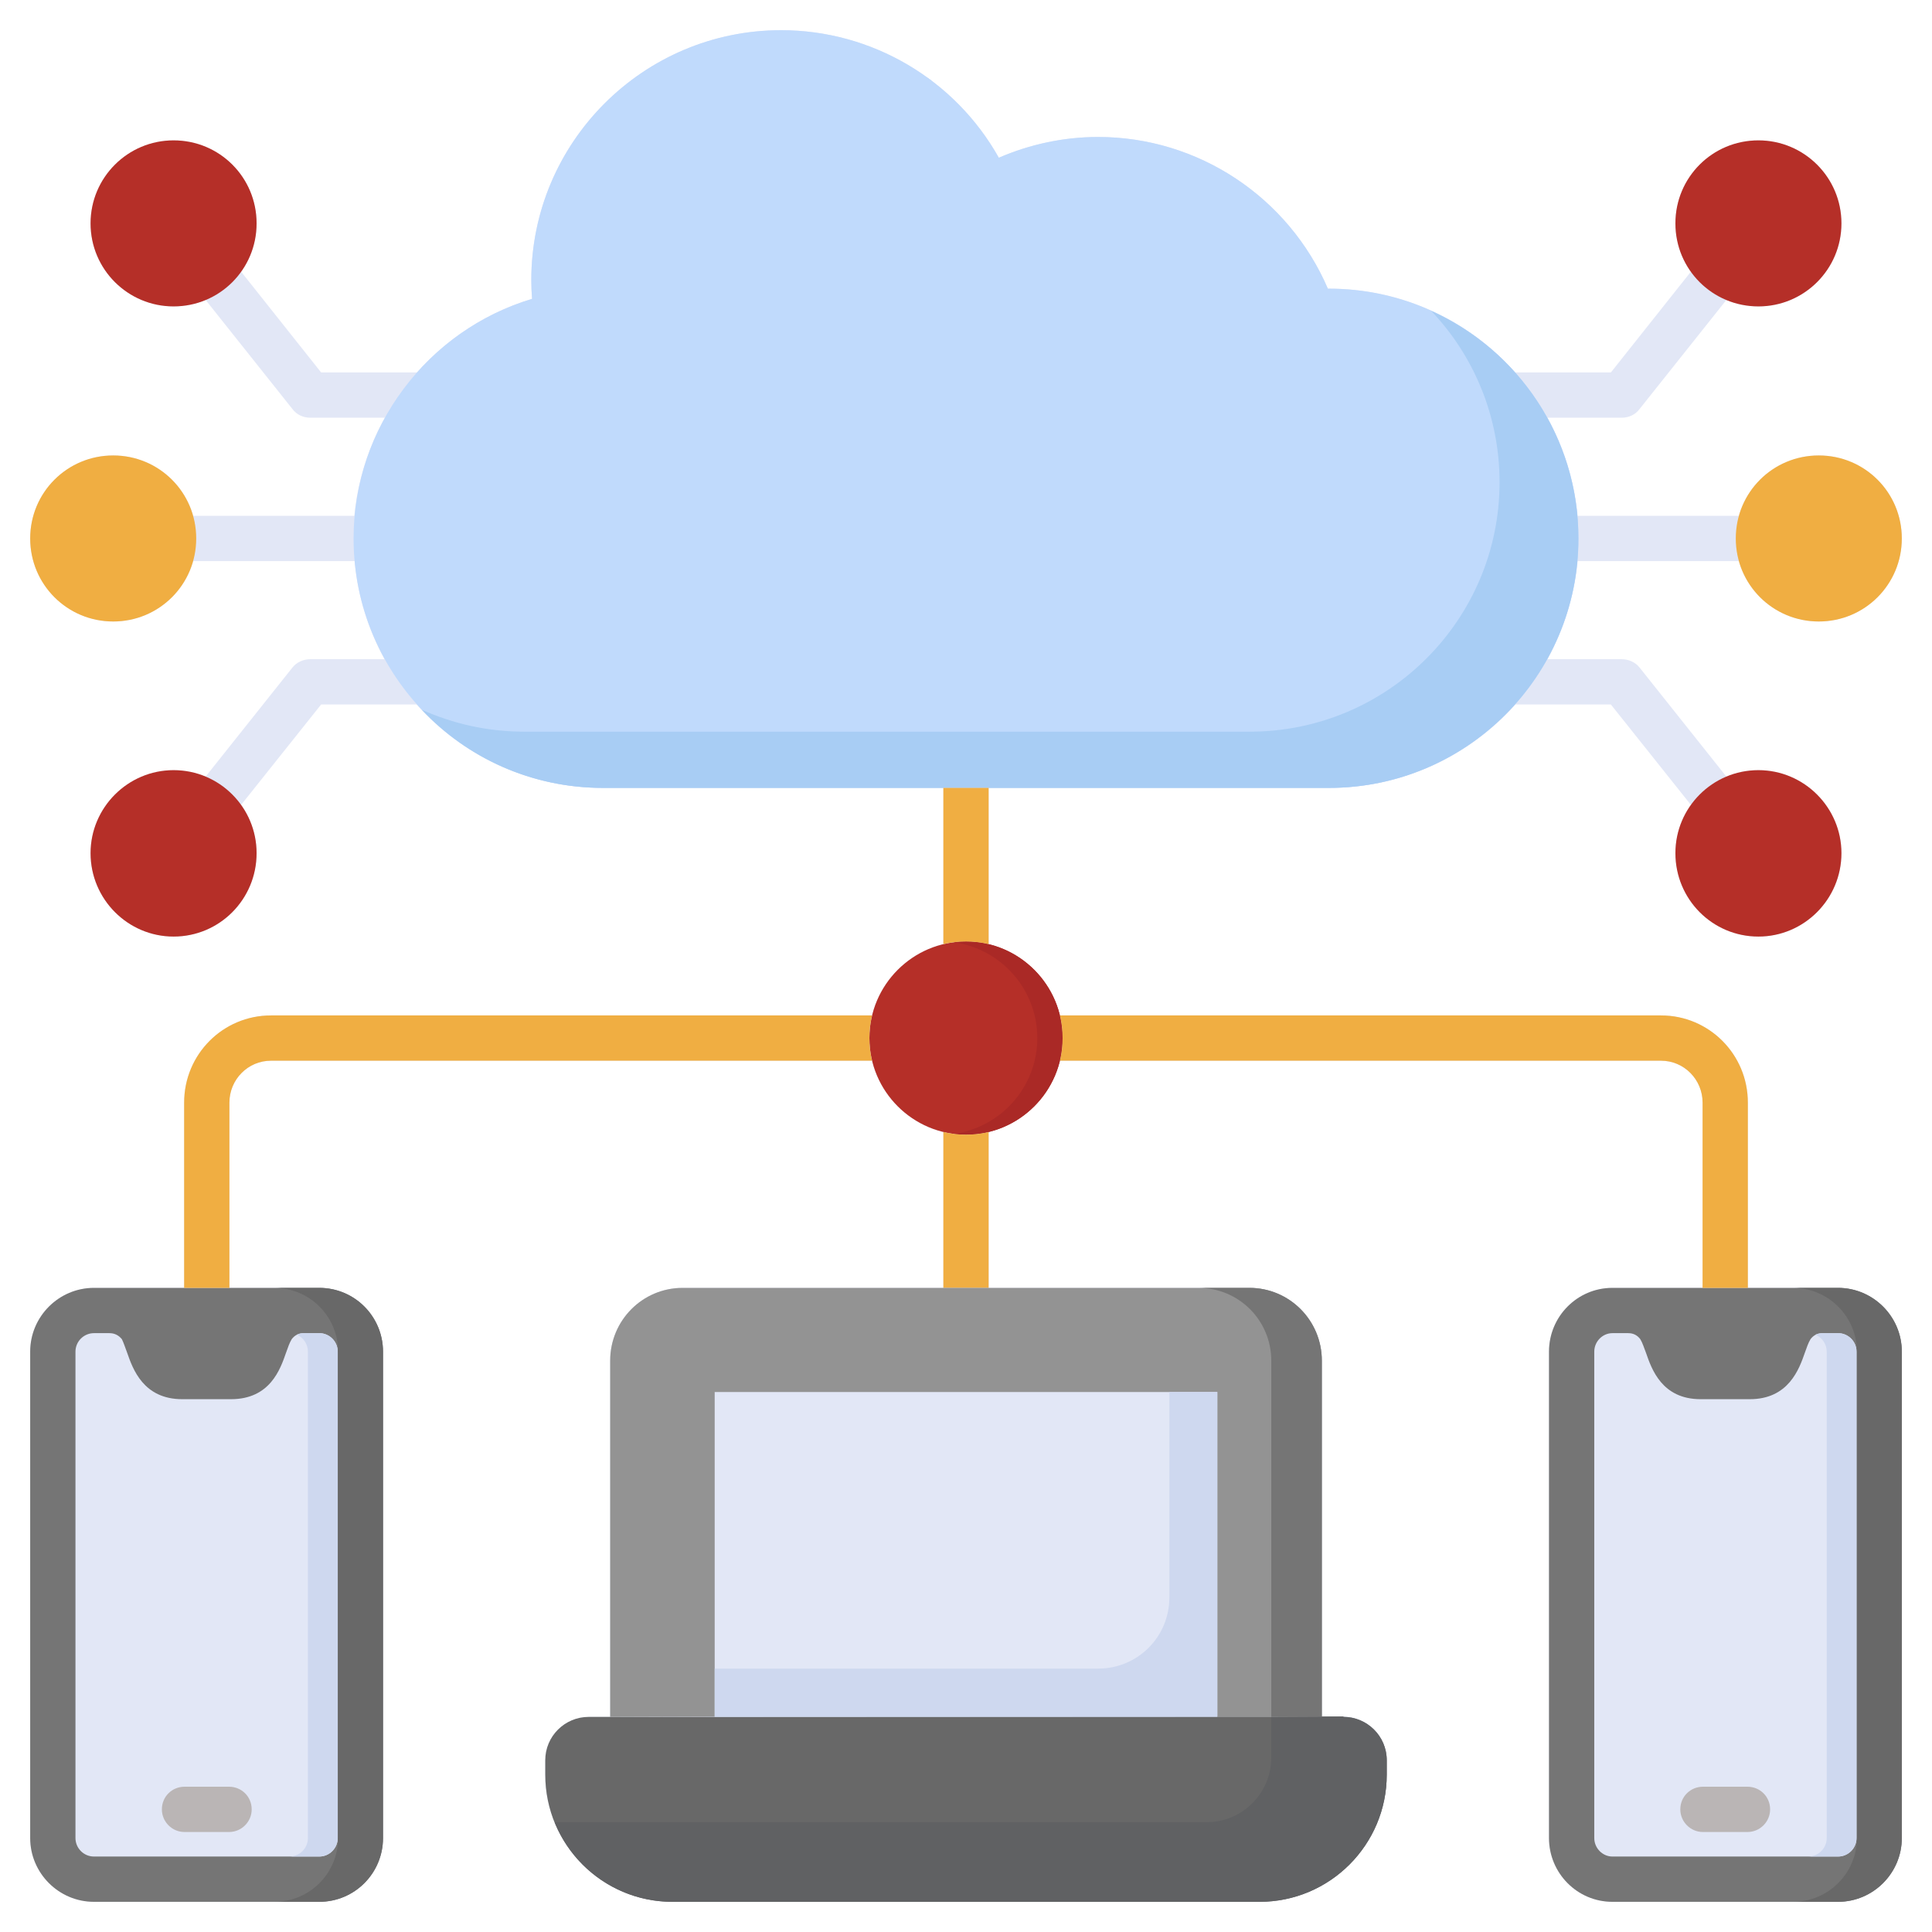 <svg version="1.2" xmlns="http://www.w3.org/2000/svg" viewBox="0 0 512 512" width="70" height="70">
	<title>Unified Service Platform-svg</title>
	<style>
		.s0 { fill: #e2e7f6 } 
		.s1 { fill: #757575 } 
		.s2 { fill: #bab5b5 } 
		.s3 { fill: #c0dafc } 
		.s4 { fill: #a8cdf4 } 
		.s5 { fill: #686868 } 
		.s6 { fill: #f0ae42 } 
		.s7 { fill: #b52f28 } 
		.s8 { fill: #aa2926 } 
		.s9 { fill: #939393 } 
		.s10 { fill: #ced8ef } 
		.s11 { fill: #606163 } 
	</style>
	<path class="s0" d="m487.1 341.3h-23.9v-49.1c0-12.8-10.3-23.1-23-23.1h-159.3c-2.3-9.3-9.6-16.6-18.9-18.9v-41.4h90.2c19.6 0 37.2-8.5 49.4-22.1h25.3l21.2 26.6c-2.6 3.6-4.1 8.1-4.1 12.8 0 12.2 9.8 22.1 22 22.1 12.1 0 22-9.9 22-22.1 0-12.1-9.9-22-22-22-3 0-5.9 0.6-8.5 1.7l-23-28.9c-1.1-1.4-2.9-2.2-4.7-2.2h-19.7c4.3-7.9 7.1-16.7 8-26h42.7c2.6 9.2 11.1 16 21.2 16 12.1 0 22-9.9 22-22 0-12.1-9.9-22-22-22-10.1 0-18.6 6.8-21.2 16h-42.7c-0.9-9.4-3.7-18.2-8-26h19.7c1.8 0 3.6-0.8 4.7-2.3l23-28.9c2.6 1.1 5.5 1.7 8.5 1.7 12.1 0 22-9.8 22-22 0-12.1-9.9-22-22-22-12.2 0-22 9.9-22 22 0 4.8 1.5 9.2 4.1 12.8l-21.2 26.7h-25.4c-12.1-13.6-29.7-22.2-49.3-22.2q-0.2 0-0.3 0c-10.4-24.2-34.3-40.2-60.9-40.2-9 0-18 1.9-26.3 5.5-11.6-20.7-33.6-33.8-57.7-33.8-36.5 0-66.2 29.7-66.2 66.2q0 2.5 0.2 5c-12 3.6-22.5 10.5-30.5 19.5h-25.4l-21.2-26.7c2.6-3.6 4.1-8 4.1-12.8 0-12.1-9.8-22-22-22-12.1 0-22 9.9-22 22 0 12.2 9.9 22 22 22 3 0 5.9-0.6 8.5-1.7l23 28.9c1.1 1.5 2.9 2.3 4.7 2.3h19.8c-4.4 7.9-7.2 16.7-8.1 26h-42.7c-2.6-9.2-11.1-16-21.2-16-12.1 0-22 9.9-22 22 0 12.1 9.9 22 22 22 10.1 0 18.6-6.8 21.2-16h42.8c0.8 9.3 3.6 18.1 7.9 26h-19.7c-1.8 0-3.6 0.8-4.7 2.2l-23 28.9c-2.6-1.1-5.5-1.7-8.5-1.7-12.1 0-22 9.9-22 22 0 12.2 9.9 22.1 22 22.1 12.2 0 22-9.9 22-22.1 0-4.7-1.5-9.2-4.1-12.8l21.2-26.6h25.3c12.2 13.6 29.8 22.1 49.4 22.1h90.2v41.4c-9.3 2.2-16.6 9.6-18.9 18.9h-159.3c-12.7 0-23 10.3-23 23.1v49.1h-23.9c-9.3 0-16.9 7.6-16.9 16.9v128.9c0 9.3 7.6 16.9 16.9 16.9h59.7c9.4 0 16.9-7.6 16.9-16.9v-128.9c0-9.3-7.5-16.9-16.9-16.9h-23.8v-49.1c0-6.1 4.9-11.1 11-11.1h159.3c2.3 9.3 9.6 16.6 18.9 18.9v41.3h-69.1c-10.6 0-19.2 8.6-19.2 19.3v94.4h-5.7c-6.3 0-11.5 5.1-11.5 11.5v3.8c0 18.6 15.1 33.7 33.7 33.7h155.6c18.6 0 33.7-15.1 33.7-33.7v-3.9c0-6.3-5.2-11.5-11.5-11.5h-5.7v-94.3c0-10.7-8.6-19.3-19.2-19.3h-69.1v-41.3c9.3-2.3 16.6-9.6 18.9-18.9h159.3c6.1 0 11 5 11 11.1v49.1h-23.9c-9.3 0-16.8 7.6-16.8 16.9v128.9c0 9.3 7.5 16.9 16.8 16.9h59.8c9.3 0 16.9-7.6 16.9-16.9v-128.9c0-9.3-7.6-16.9-16.9-16.9z"/>
	<path fill-rule="evenodd" class="s1" d="m504 358.2v128.9c0 9.3-7.6 16.9-16.9 16.9h-59.8c-9.3 0-16.8-7.6-16.8-16.9v-128.9c0-9.3 7.5-16.9 16.8-16.9h59.8c9.3 0 16.9 7.6 16.9 16.9zm-12 0c0-2.7-2.2-4.9-4.9-4.9h-4.1q-2 0-3.2 1.6c-0.6 1-1 2.2-1.5 3.6-1.5 4.3-4.3 12.3-14.6 12.3h-13c-10.3 0-13-8-14.5-12.3-0.5-1.3-0.9-2.6-1.5-3.6q-1.2-1.6-3.2-1.6h-4.2c-2.6 0-4.8 2.2-4.8 4.9v128.9c0 2.7 2.2 4.9 4.8 4.9h59.8c2.7 0 4.9-2.2 4.9-4.9z"/>
	<g>
		<path class="s2" d="m463.1 485.5h-11.8c-3.3 0-6-2.7-6-6 0-3.4 2.7-6 6-6h11.8c3.3 0 6 2.6 6 6 0 3.3-2.7 6-6 6z"/>
	</g>
	<path fill-rule="evenodd" class="s1" d="m101.5 358.2v128.9c0 9.3-7.5 16.9-16.9 16.9h-59.7c-9.3 0-16.9-7.6-16.9-16.9v-128.9c0-9.3 7.6-16.9 16.9-16.9h59.7c9.4 0 16.9 7.6 16.9 16.9zm-12 0c0-2.7-2.2-4.9-4.9-4.9h-4.1q-2 0-3.2 1.6c-0.6 1-1 2.2-1.5 3.6-1.5 4.3-4.2 12.3-14.6 12.3h-12.9c-10.3 0-13.1-8-14.6-12.3-0.5-1.3-0.9-2.6-1.4-3.6q-1.3-1.6-3.3-1.6h-4.1c-2.7 0-4.9 2.2-4.9 4.9v128.9c0 2.7 2.2 4.9 4.9 4.9h59.7c2.7 0 4.9-2.2 4.9-4.9 0 0 0-128.9 0-128.9z"/>
	<path class="s3" d="m352.2 76.5q-0.2 0-0.3 0c-10.4-24.2-34.3-40.2-60.9-40.2-9 0-18 1.9-26.3 5.5-11.6-20.7-33.6-33.8-57.7-33.8-36.5 0-66.2 29.7-66.2 66.2q0 2.5 0.2 5c-27.7 8.3-47.3 34.1-47.3 63.5 0 36.5 29.7 66.1 66.1 66.1h192.4c36.4 0 66.1-29.6 66.1-66.1 0-36.5-29.7-66.2-66.1-66.2z"/>
	<path class="s4" d="m379.3 82.4c11.2 11.8 18.1 27.8 18.1 45.4 0 36.5-29.7 66.1-66.2 66.1h-192.3c-9.7 0-18.8-2.1-27.1-5.8 12 12.8 29.1 20.7 48 20.7h192.4c36.4 0 66.1-29.6 66.1-66.1 0-26.8-16-50-39-60.3z"/>
	<path class="s3" d="m246.8 21.3q-0.6-0.4-1.2-0.8 0.4 0.5 0.7 1 0.2-0.1 0.5-0.2z"/>
	<path class="s5" d="m356 454.9l-200 0.1c-6.3 0-11.5 5.1-11.5 11.5v3.8c0 18.6 15.1 33.7 33.7 33.7h155.6c18.6 0 33.7-15.1 33.7-33.7v-3.8c0-6.4-5.2-11.5-11.5-11.5z"/>
	<g>
		<path class="s2" d="m60.7 485.5h-11.8c-3.3 0-6-2.7-6-6 0-3.4 2.7-6 6-6h11.8c3.3 0 6 2.6 6 6 0 3.3-2.7 6-6 6z"/>
	</g>
	<g>
		<g>
			<path class="s6" d="m30 164.7c-12.2 0-22-9.8-22-22 0-12.2 9.8-22 22-22 12.2 0 22 9.8 22 22 0 12.2-9.8 22-22 22z"/>
			<path class="s6" d="m482 164.7c-12.2 0-22-9.8-22-22 0-12.2 9.8-22 22-22 12.2 0 22 9.8 22 22 0 12.2-9.8 22-22 22z"/>
		</g>
	</g>
	<g>
		<g>
			<path class="s7" d="m46 81.2c-12.1 0-22-9.8-22-22 0-12.2 9.9-22 22-22 12.2 0 22 9.8 22 22 0 12.2-9.8 22-22 22z"/>
			<path class="s7" d="m46 204.1c-12.1 0-22 9.9-22 22 0 12.2 9.9 22.1 22 22.1 12.2 0 22-9.9 22-22.1 0-12.1-9.8-22-22-22z"/>
			<path class="s7" d="m466 81.2c-12.2 0-22-9.8-22-22 0-12.2 9.8-22 22-22 12.1 0 22 9.8 22 22 0 12.2-9.9 22-22 22z"/>
			<path class="s7" d="m466 204.1c-12.2 0-22 9.9-22 22 0 12.2 9.8 22.1 22 22.1 12.1 0 22-9.9 22-22.1 0-12.1-9.9-22-22-22z"/>
		</g>
	</g>
	<path class="s7" d="m256 249.5c-14.1 0-25.6 11.5-25.6 25.6 0 14.1 11.5 25.6 25.6 25.6 14.1 0 25.6-11.5 25.6-25.6 0-14.1-11.5-25.6-25.6-25.6z"/>
	<path class="s8" d="m256 249.5q-1.7 0-3.3 0.2c12.5 1.7 22.2 12.4 22.2 25.4 0 13-9.7 23.7-22.2 25.4q1.6 0.2 3.3 0.2c14.1 0 25.6-11.5 25.6-25.6 0-14.1-11.5-25.6-25.6-25.6z"/>
	<g>
		<path class="s6" d="m256 249.5q3.1 0 6 0.7v-41.4h-12v41.4q2.9-0.7 6-0.7z"/>
		<path class="s6" d="m281.6 275.1q0 3.1-0.7 6h159.3c6.1 0 11 5 11 11.1v49.1h12v-49.1c0-12.8-10.3-23.1-23-23.1h-159.3q0.7 2.9 0.7 6z"/>
		<path class="s6" d="m256 300.7q-3.1 0-6-0.7v41.3h12v-41.3q-2.9 0.7-6 0.7z"/>
		<path class="s6" d="m60.8 341.3v-49.1c0-6.1 4.9-11.1 11-11.1h159.3q-0.7-2.9-0.7-6 0-3.1 0.7-6h-159.3c-12.7 0-23 10.3-23 23.1v49.1z"/>
	</g>
	<path class="s9" d="m189.4 454.9v-86h133.2v86.1h27.7v-94.4c0-10.7-8.6-19.3-19.2-19.3h-150.2c-10.6 0-19.2 8.6-19.2 19.3v94.4z"/>
	<path class="s1" d="m331.1 341.3h-13.5c10.7 0 19.3 8.6 19.3 19.3v94.3h13.4v-94.3c0-10.7-8.6-19.3-19.2-19.3z"/>
	<path class="s5" d="m487.1 341.3h-11.9c9.3 0 16.9 7.6 16.9 16.9v128.9c0 9.3-7.6 16.9-16.9 16.9h11.9c9.3 0 16.9-7.6 16.9-16.9v-128.9c0-9.3-7.6-16.9-16.9-16.9z"/>
	<path class="s10" d="m492 487.1v-128.9c0-2.7-2.2-4.9-4.9-4.9h-4.1q-1 0-1.9 0.4c1.8 0.8 3 2.5 3 4.5v128.9c0 2.7-2.2 4.9-4.9 4.9h7.9c2.7 0 4.9-2.2 4.9-4.9z"/>
	<path class="s5" d="m84.6 341.3h-11.9c9.4 0 16.9 7.6 16.9 16.9v128.9c0 9.3-7.5 16.9-16.9 16.9h11.9c9.4 0 16.9-7.6 16.9-16.9v-128.9c0-9.3-7.5-16.9-16.9-16.9z"/>
	<path class="s10" d="m89.5 487.1v-128.9c0-2.7-2.2-4.9-4.9-4.9h-4.1q-1 0-1.8 0.4c1.7 0.8 2.9 2.5 2.9 4.5v128.9c0 2.7-2.2 4.9-4.9 4.9h7.9c2.7 0 4.9-2.2 4.9-4.9z"/>
	<path class="s10" d="m309.9 368.9v54.4c0 10.5-8.4 18.9-18.9 18.9h-101.6v12.8h133.2v-86.1z"/>
	<path class="s11" d="m356 454.9l-19.1 0.1v10.8c0 9.4-7.7 17.1-17.1 17.1h-172.8c5 12.4 17.1 21.1 31.2 21.1h155.6c18.6 0 33.7-15.1 33.7-33.7v-3.8c0-6.4-5.2-11.5-11.5-11.5z"/>
</svg>